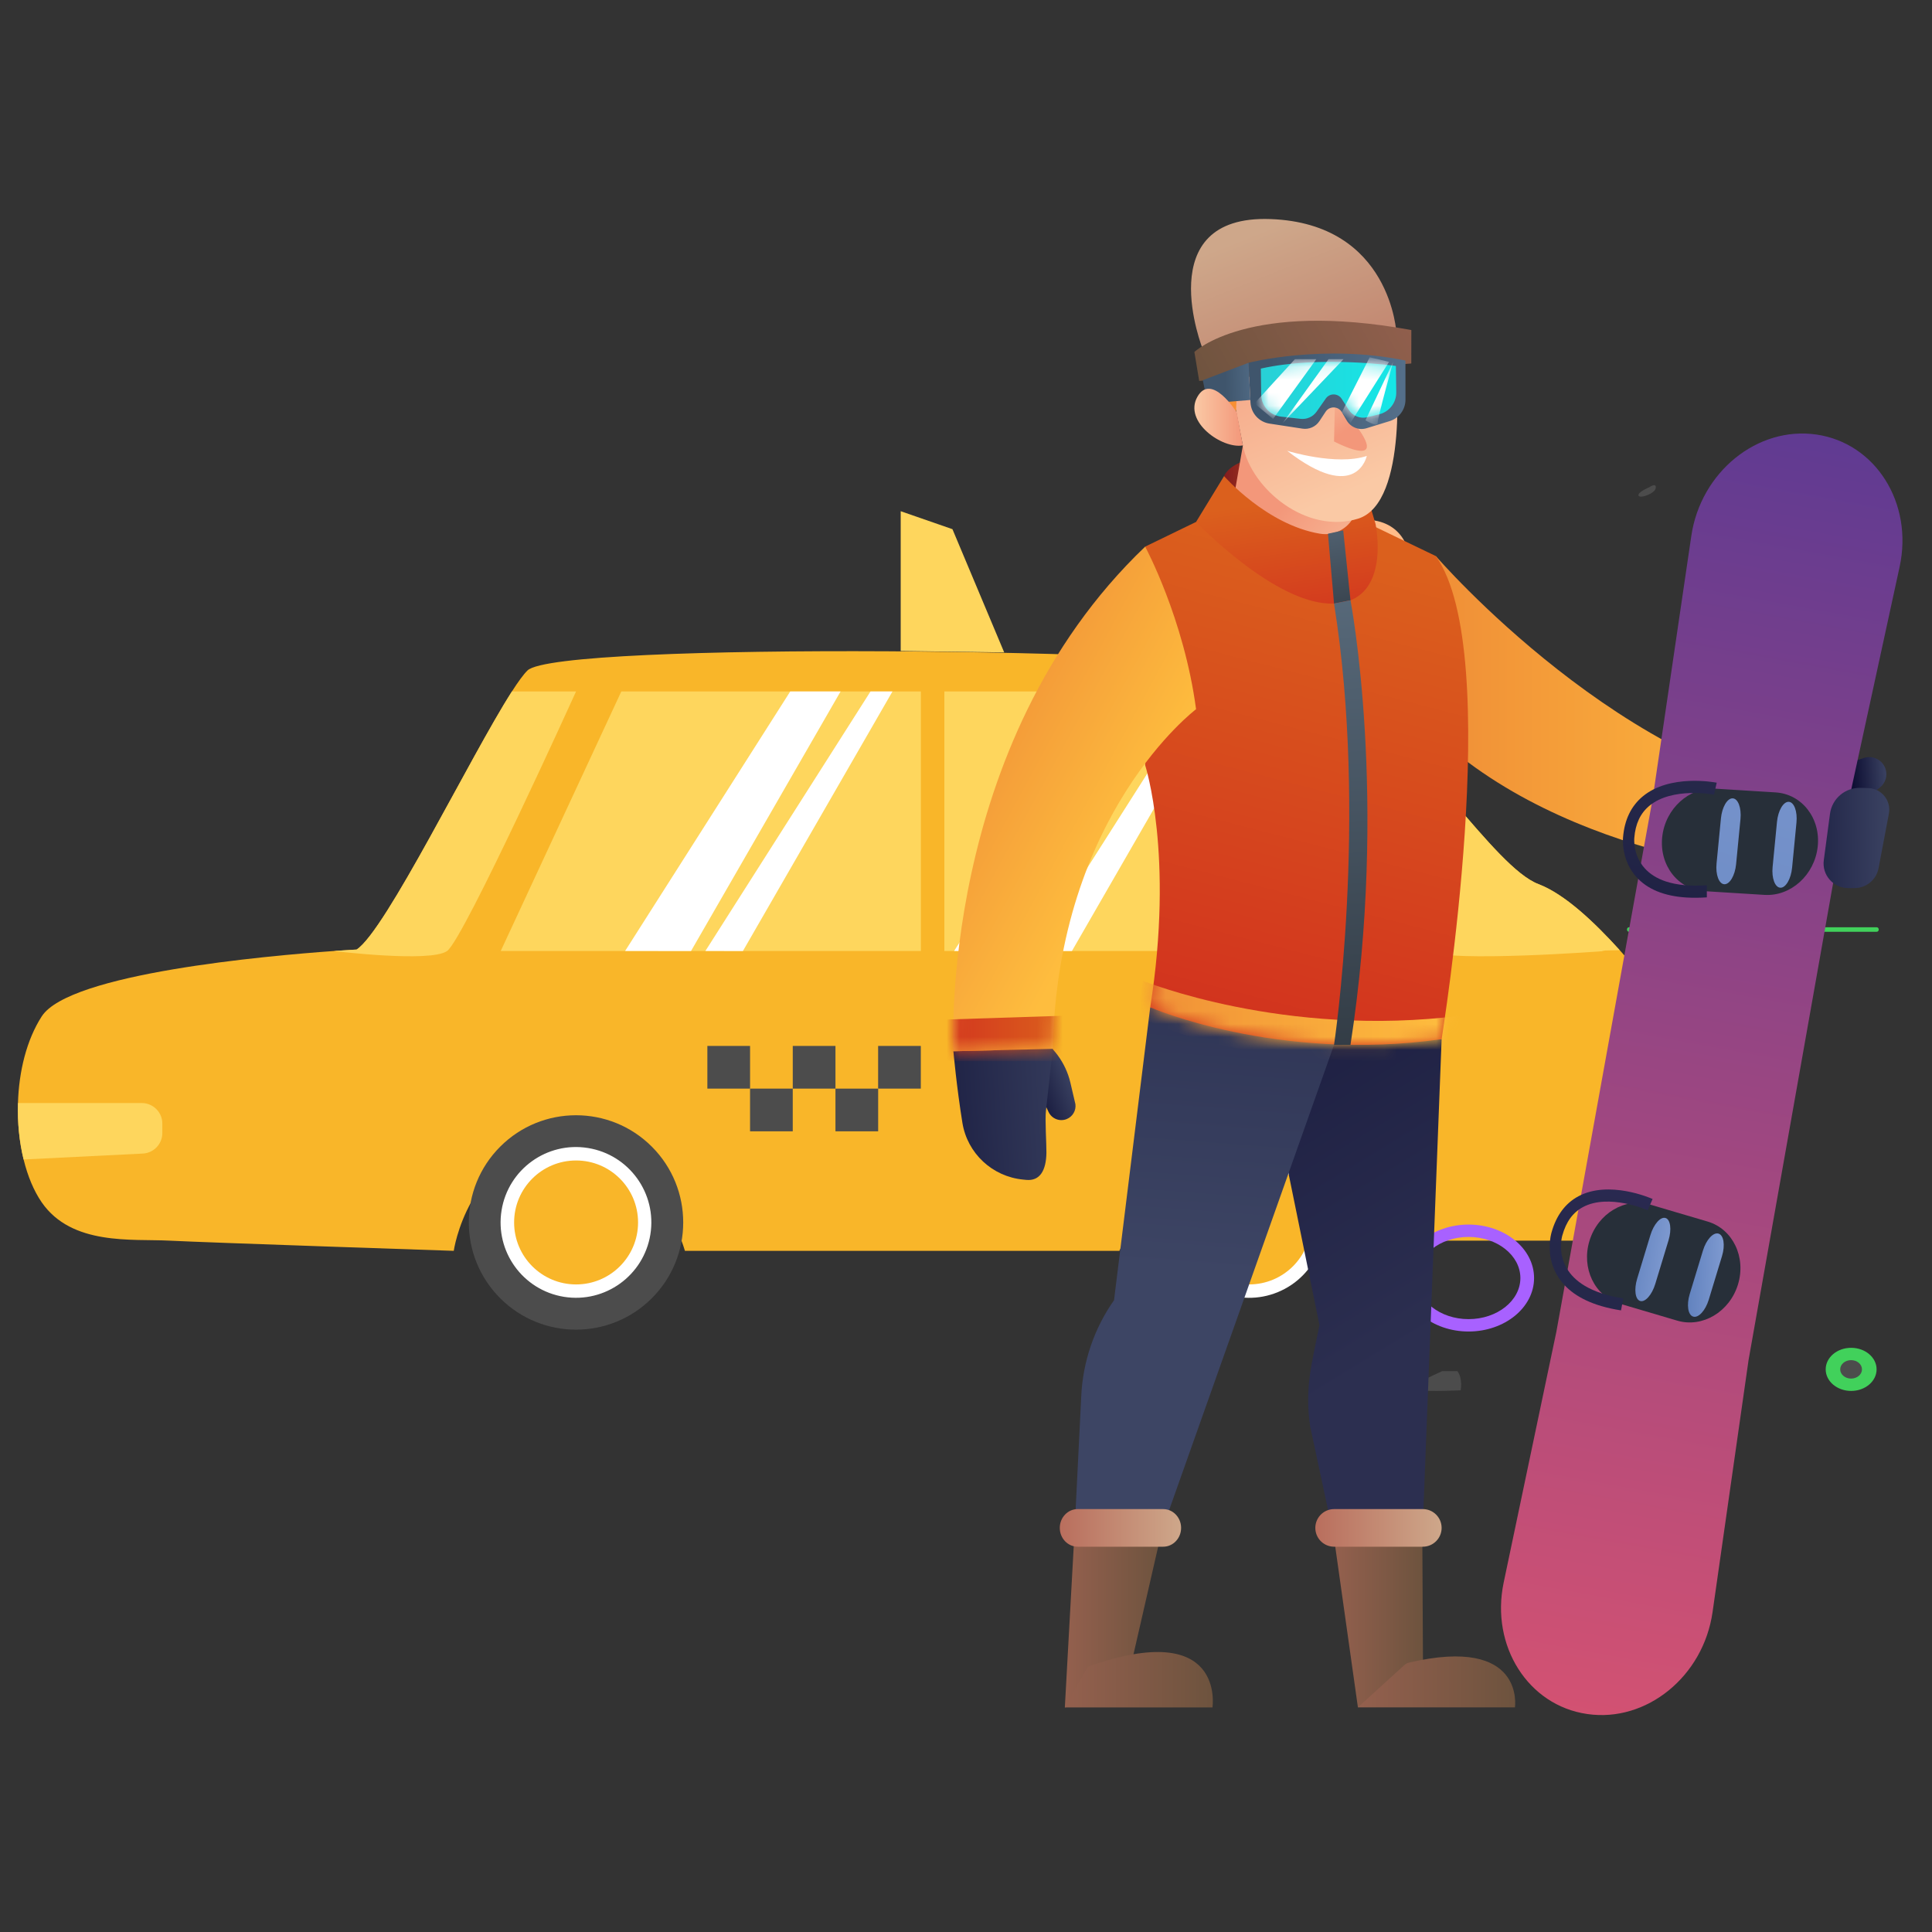 <svg width="150" height="150" viewBox="0 0 150 150" fill="none" xmlns="http://www.w3.org/2000/svg">
<rect x="0" y="0" width="150" height="150" fill="#333333" stroke="none"/>
<path d="M141.186 36.075C141.186 36.075 140.194 36.217 140.194 36.571C140.194 36.926 141.469 36.855 141.647 36.324C141.824 35.792 141.186 36.075 141.186 36.075Z" fill="#4C4C4C"/>
<path d="M128.057 37.826C128.057 37.826 127.134 38.208 127.212 38.474C127.289 38.74 128.499 38.332 128.553 37.884C128.608 37.435 128.057 37.826 128.057 37.826Z" fill="#4C4C4C"/>
<path d="M125.756 73.773C123.783 71.596 121.489 69.419 119.442 68.64C116.001 67.333 110.237 57.745 104.143 53.686C102.97 52.904 101.787 52.328 100.603 52.056C93.273 50.363 43.293 49.774 40.952 52.056C40.646 52.357 40.233 52.923 39.745 53.686C36.521 58.719 29.947 72.268 27.688 73.724C27.688 73.724 27.033 73.758 25.932 73.835C20.691 74.209 5.39 75.572 3.241 78.91C2.059 80.743 1.467 83.195 1.395 85.64C1.348 87.152 1.501 88.662 1.833 90.022C2.147 91.305 2.622 92.455 3.24 93.35C5.579 96.731 10.261 96.176 13.123 96.322C15.983 96.471 35.23 97.115 35.23 97.115C35.23 97.115 36.272 89.71 43.293 88.408C50.316 87.107 53.178 97.115 53.178 97.115H86.907C86.907 97.115 91.442 87.258 99.178 88.819C106.909 90.379 107.51 96.322 107.51 96.322H130.164C130.164 96.322 131.684 80.428 130.164 78.91C129.403 78.147 127.74 75.961 125.756 73.773Z" fill="#F9B629"/>
<path d="M50.607 100.796C53.857 97.546 53.857 92.276 50.607 89.025C47.356 85.775 42.087 85.775 38.836 89.025C35.586 92.276 35.586 97.546 38.836 100.796C42.087 104.046 47.356 104.046 50.607 100.796Z" fill="#4C4C4C"/>
<path d="M50.495 95.841C51.01 92.65 48.841 89.646 45.65 89.131C42.46 88.615 39.456 90.784 38.941 93.975C38.425 97.165 40.594 100.17 43.785 100.685C46.975 101.2 49.98 99.031 50.495 95.841Z" fill="white"/>
<path d="M44.728 99.723C47.385 99.723 49.539 97.568 49.539 94.911C49.539 92.253 47.385 90.099 44.728 90.099C42.07 90.099 39.916 92.253 39.916 94.911C39.916 97.568 42.07 99.723 44.728 99.723Z" fill="#F9B629"/>
<path d="M99.203 100.325C102.193 99.099 103.624 95.681 102.398 92.691C101.173 89.7 97.755 88.269 94.764 89.495C91.774 90.721 90.343 94.138 91.569 97.129C92.794 100.12 96.212 101.55 99.203 100.325Z" fill="white"/>
<path d="M96.984 99.722C99.641 99.722 101.796 97.568 101.796 94.91C101.796 92.253 99.641 90.098 96.984 90.098C94.326 90.098 92.172 92.253 92.172 94.91C92.172 97.568 94.326 99.722 96.984 99.722Z" fill="#F9B629"/>
<path d="M27.688 73.723C27.688 73.723 27.033 73.757 25.932 73.835L25.93 73.838C25.93 73.838 33.41 74.753 34.71 73.838C36.011 72.92 44.724 53.686 44.724 53.686H39.743C36.521 58.718 29.945 72.267 27.688 73.723Z" fill="#FED65D"/>
<path d="M119.441 68.641C116 67.333 110.237 57.746 104.143 53.686H99.178C99.178 53.686 108.528 72.92 110.601 73.838C112.674 74.754 124.605 73.838 124.605 73.838L124.599 73.836C124.027 73.809 124.654 73.789 125.757 73.773C123.782 71.596 121.488 69.419 119.441 68.641Z" fill="#FED65D"/>
<path d="M38.875 73.837H71.497V53.686H48.238L38.875 73.837Z" fill="#FED65D"/>
<path d="M73.32 53.686V73.837H107.142L97.779 53.686H73.32Z" fill="#FED65D"/>
<path d="M11.008 85.64H1.395C1.348 87.152 1.501 88.661 1.833 90.022L11.086 89.563C11.935 89.52 12.603 88.821 12.603 87.97V87.234C12.603 86.354 11.888 85.64 11.008 85.64Z" fill="#FED65D"/>
<path d="M69.93 39.69V50.541L77.967 50.654L73.948 41.085L69.93 39.69Z" fill="#FED65D"/>
<path d="M48.535 73.831L53.651 73.837L65.262 53.686H61.353L48.535 73.831Z" fill="white"/>
<path d="M54.768 73.831L57.679 73.837L69.29 53.686H67.585L54.768 73.831Z" fill="white"/>
<path d="M74.08 73.83L79.196 73.837L90.807 53.686H86.898L74.08 73.83Z" fill="white"/>
<path d="M80.312 73.831L83.224 73.837L94.835 53.686H93.13L80.312 73.831Z" fill="white"/>
<path d="M58.235 81.206H54.92V84.52H58.235V81.206Z" fill="#4C4C4C"/>
<path d="M64.865 81.206H61.55V84.52H64.865V81.206Z" fill="#4C4C4C"/>
<path d="M61.549 84.52H58.234V87.835H61.549V84.52Z" fill="#4C4C4C"/>
<path d="M68.18 84.521H64.865V87.835H68.18V84.521Z" fill="#4C4C4C"/>
<path d="M71.492 81.206H68.178V84.52H71.492V81.206Z" fill="#4C4C4C"/>
<path d="M100.729 46.72L103.226 48.214L105.086 44.726L103.323 42.602L100.729 46.72Z" fill="#41D15B"/>
<path d="M101.246 46.409L103.152 47.549L104.57 44.888L103.225 43.268L101.246 46.409Z" fill="white"/>
<path d="M106.494 40.379C105.465 40.258 104.452 40.632 103.884 41.747C102.992 43.498 102.781 47.585 105.052 48.493C109.358 50.216 111.796 40.999 106.494 40.379Z" fill="#FFBC89"/>
<path d="M104.568 50.102C104.568 50.102 105.373 51.229 106.822 50.102V47.527L104.568 47.205V50.102Z" fill="#FFBC89"/>
<path d="M134.036 53.211C133.917 53.006 133.559 53.584 133.559 53.359C133.559 53.135 133.457 53.135 133.082 53.565C132.708 53.995 131.345 54.556 131.617 54.107C131.89 53.658 131.856 53.565 131.856 53.565C131.856 53.565 131.107 53.976 130.591 54.183C130.076 54.389 129.725 55.582 129.725 55.582C129.875 56.684 130.591 56.262 130.591 56.262C132.137 56.715 133.968 54.257 133.968 54.088C133.968 53.92 133.27 54.575 133.542 54.276C133.814 53.976 134.155 53.415 134.036 53.211Z" fill="#FFBC89"/>
<path d="M143.722 104.644C142.631 104.644 141.746 105.393 141.746 106.317C141.746 107.242 142.631 107.991 143.722 107.991C144.813 107.991 145.698 107.241 145.698 106.317C145.698 105.393 144.814 104.644 143.722 104.644Z" fill="#41D15B"/>
<path d="M143.718 105.601C143.252 105.601 142.873 105.922 142.873 106.317C142.873 106.712 143.252 107.033 143.718 107.033C144.185 107.033 144.564 106.712 144.564 106.317C144.564 105.922 144.185 105.601 143.718 105.601Z" fill="#4C4C4C"/>
<path d="M128.251 104.644C127.16 104.644 126.275 105.393 126.275 106.317C126.275 107.242 127.16 107.991 128.251 107.991C129.342 107.991 130.227 107.241 130.227 106.317C130.227 105.393 129.342 104.644 128.251 104.644Z" fill="#41D15B"/>
<path d="M128.251 105.601C127.785 105.601 127.406 105.922 127.406 106.317C127.406 106.712 127.785 107.033 128.251 107.033C128.719 107.033 129.097 106.712 129.097 106.317C129.097 105.922 128.719 105.601 128.251 105.601Z" fill="#4C4C4C"/>
<path d="M140.689 53.529H131.505C131.083 53.529 130.736 53.875 130.736 54.298V54.379C130.736 54.801 131.082 55.148 131.505 55.148H140.689C141.111 55.148 141.457 54.802 141.457 54.379V54.298C141.457 53.875 141.111 53.529 140.689 53.529Z" fill="#4C4C4C"/>
<path d="M145.695 71.991C140.095 71.991 134.495 71.991 128.895 71.991C128.093 71.991 127.291 71.991 126.49 71.991C126.261 71.991 126.261 72.346 126.49 72.346C132.089 72.346 137.689 72.346 143.289 72.346C144.091 72.346 144.893 72.346 145.695 72.346C145.923 72.346 145.923 71.991 145.695 71.991Z" fill="#41D15B"/>
<path d="M88.29 106.456C88.29 106.456 87.12 106.987 86.641 107.253C86.163 107.519 85.897 107.838 86.641 107.944C87.386 108.051 89.725 107.944 89.725 107.944C89.725 107.944 89.909 107.04 89.471 106.456H88.29Z" fill="#4C4C4C"/>
<path d="M111.969 106.456C111.969 106.456 110.8 106.987 110.321 107.253C109.843 107.519 109.577 107.838 110.321 107.944C111.065 108.051 113.404 107.944 113.404 107.944C113.404 107.944 113.588 107.04 113.151 106.456H111.969Z" fill="#4C4C4C"/>
<path d="M135.133 49.226C135.133 49.226 134.396 49.906 134.597 50.198C134.798 50.49 135.809 49.708 135.653 49.169C135.498 48.631 135.133 49.226 135.133 49.226Z" fill="#4C4C4C"/>
<path d="M114.019 95.075C111.215 95.075 108.934 96.937 108.934 99.227C108.934 101.516 111.215 103.378 114.019 103.378C116.823 103.378 119.105 101.516 119.105 99.227C119.105 96.937 116.823 95.075 114.019 95.075ZM114.019 102.417C111.801 102.417 109.996 100.986 109.996 99.226C109.996 97.467 111.801 96.035 114.019 96.035C116.237 96.035 118.042 97.467 118.042 99.226C118.042 100.986 116.237 102.417 114.019 102.417Z" fill="#A861FF"/>
<path d="M111.927 80.683L110.429 119.412H103.575L101.722 110.748C101.278 107.748 101.853 105.856 102.443 102.881L97.619 79.232L111.927 80.683Z" fill="url(#paint0_linear_1708_81197)"/>
<path d="M111.478 43.173C111.478 43.173 126.311 60.38 142.642 62.029L141.817 68.248C141.817 68.248 124.363 67.685 112.902 58.34L111.478 43.173Z" fill="url(#paint1_linear_1708_81197)"/>
<path d="M104.244 79.233L90.201 118.851H83.43L83.948 108.402C84.069 105.725 84.952 103.139 86.493 100.947L89.302 78.211L104.244 79.233Z" fill="url(#paint2_linear_1708_81197)"/>
<path d="M92.862 40.522L88.91 42.441V59.408C88.91 59.408 91.176 66.375 89.303 78.211C89.303 78.211 99.117 82.481 111.927 80.683C111.942 80.452 116.852 50.716 111.477 43.173L105.447 40.268C105.447 40.268 103.162 45.908 92.862 40.522Z" fill="url(#paint3_linear_1708_81197)"/>
<mask id="mask0_1708_81197" style="mask-type:luminance" maskUnits="userSpaceOnUse" x="88" y="40" width="26" height="42">
<path d="M92.862 40.522L88.91 42.441V59.408C88.91 59.408 91.176 66.375 89.303 78.211C89.303 78.211 99.117 82.481 111.927 80.683C111.942 80.453 116.852 50.716 111.477 43.173L105.447 40.268C105.447 40.268 103.162 45.908 92.862 40.522Z" fill="white"/>
</mask>
<g mask="url(#mask0_1708_81197)">
<path d="M88.743 76.151C88.743 76.151 99.697 80.618 113.462 78.848L113.181 81.938C113.181 81.938 98.179 83.904 88.291 78.848L88.743 76.151Z" fill="url(#paint4_linear_1708_81197)"/>
</g>
<path d="M95.033 36.965C95.033 36.965 95.782 35.002 100.09 35.699C104.859 36.47 99.378 42.778 95.97 39.482L95.033 36.965Z" fill="url(#paint5_linear_1708_81197)"/>
<path d="M96.496 34.583L95.635 39.556C95.635 39.556 101.628 43.864 103.575 43.077C105.523 42.291 105.448 40.268 105.448 40.268L96.496 34.583Z" fill="url(#paint6_linear_1708_81197)"/>
<path d="M95.036 36.965C95.036 36.965 98.336 40.748 102.483 41.437C103.68 41.636 104.863 40.949 105.234 39.794C105.244 39.765 106.11 38.425 106.119 38.395L106.797 40.68C106.797 40.68 108.07 46.673 103.575 46.861C99.081 47.048 92.863 40.522 92.863 40.522L95.036 36.965Z" fill="url(#paint7_linear_1708_81197)"/>
<path d="M108.377 28.413C108.377 28.413 109.417 39.032 105.447 40.268C101.476 41.504 97.17 38.008 96.495 34.583C95.82 31.157 95.233 28.096 95.233 28.096C95.233 28.096 94.547 23.413 99.379 23.001C104.211 22.589 107.673 23.711 108.377 28.413Z" fill="url(#paint8_linear_1708_81197)"/>
<path d="M96.196 27.121L95.958 32.023L93.911 30.717L93.387 28.881L96.196 27.121Z" fill="#F89034"/>
<path d="M103.649 31.092L103.574 34.275C103.574 34.275 109.267 37.272 103.649 31.092Z" fill="url(#paint9_linear_1708_81197)"/>
<path d="M108.426 25.922C108.426 25.922 108.032 17.345 98.63 17.008C89.229 16.671 93.386 27.121 93.386 27.121C93.386 27.121 99.156 24.05 108.426 25.922Z" fill="url(#paint10_linear_1708_81197)"/>
<path d="M93.105 29.575L92.731 27.327C92.731 27.327 96.921 23.302 109.576 25.624L109.573 28.22L93.105 29.575Z" fill="url(#paint11_linear_1708_81197)"/>
<path d="M103.574 119.412L105.428 132.559L110.485 130.087L110.429 119.412H103.574Z" fill="url(#paint12_linear_1708_81197)"/>
<path d="M105.428 132.559H117.62C117.62 132.559 118.449 126.974 109.41 129.08C109.269 129.113 109.138 129.181 109.031 129.278L105.428 132.559Z" fill="url(#paint13_linear_1708_81197)"/>
<path d="M83.431 118.851L82.674 132.563L87.278 131.608L90.202 118.851H83.431Z" fill="url(#paint14_linear_1708_81197)"/>
<path d="M82.674 132.563H94.135C94.135 132.563 95.203 125.596 84.472 129.396L82.674 132.563Z" fill="url(#paint15_linear_1708_81197)"/>
<path d="M79.546 79.85L80.422 80.382C81.766 81.197 82.738 82.511 83.101 84.04C83.103 84.051 83.106 84.061 83.108 84.072L83.496 85.731C83.557 86.221 83.282 86.692 82.826 86.881C82.284 87.105 81.661 86.865 81.411 86.334L80.771 84.974L77.039 81.466L79.546 79.85Z" fill="url(#paint16_linear_1708_81197)"/>
<path d="M74.022 81.618C74.022 81.618 74.266 84.371 74.722 87.181C75.106 89.545 77.042 91.349 79.426 91.581L79.675 91.606C80.739 91.71 81.225 90.873 81.244 89.497C81.253 88.823 81.125 86.917 81.207 86.247L81.737 81.432L74.022 81.618Z" fill="url(#paint17_linear_1708_81197)"/>
<path d="M96.93 28.166C96.93 28.166 102.769 26.675 109.118 27.994L109.121 31.03C109.121 31.794 108.623 32.47 107.892 32.695L106.102 33.246C105.51 33.428 104.87 33.179 104.557 32.644L104.18 32C103.903 31.526 103.225 31.507 102.922 31.965L102.439 32.697C102.152 33.131 101.638 33.359 101.123 33.28L98.563 32.888C97.747 32.763 97.131 32.081 97.088 31.256L96.93 28.166Z" fill="url(#paint18_linear_1708_81197)"/>
<path d="M108.376 28.413C108.376 28.413 102.521 27.578 97.891 28.617L97.919 30.642C97.932 31.518 98.593 32.249 99.464 32.347L100.979 32.519C101.465 32.574 101.943 32.358 102.223 31.958L102.936 30.939C103.238 30.508 103.88 30.52 104.166 30.962L104.719 31.82C105.027 32.297 105.605 32.528 106.157 32.393L107.077 32.168C107.866 31.976 108.417 31.264 108.405 30.453L108.376 28.413Z" fill="url(#paint19_linear_1708_81197)"/>
<mask id="mask1_1708_81197" style="mask-type:luminance" maskUnits="userSpaceOnUse" x="97" y="28" width="12" height="5">
<path d="M108.376 28.413C108.376 28.413 102.521 27.578 97.891 28.617L97.919 30.642C97.932 31.518 98.593 32.249 99.464 32.347L100.979 32.519C101.465 32.574 101.943 32.358 102.223 31.958L102.936 30.939C103.238 30.507 103.88 30.52 104.166 30.962L104.719 31.82C105.027 32.297 105.605 32.527 106.157 32.393L107.077 32.168C107.866 31.976 108.417 31.264 108.405 30.453L108.376 28.413Z" fill="white"/>
</mask>
<g mask="url(#mask1_1708_81197)">
<path d="M100.539 27.884L97.393 31.324L98.84 32.527L102.2 27.884H100.539Z" fill="white"/>
</g>
<mask id="mask2_1708_81197" style="mask-type:luminance" maskUnits="userSpaceOnUse" x="97" y="28" width="12" height="5">
<path d="M108.376 28.413C108.376 28.413 102.521 27.578 97.891 28.617L97.919 30.642C97.932 31.518 98.593 32.249 99.464 32.347L100.979 32.519C101.465 32.574 101.943 32.358 102.223 31.958L102.936 30.939C103.238 30.507 103.88 30.52 104.166 30.962L104.719 31.82C105.027 32.297 105.605 32.527 106.157 32.393L107.077 32.168C107.866 31.976 108.417 31.264 108.405 30.453L108.376 28.413Z" fill="white"/>
</mask>
<g mask="url(#mask2_1708_81197)">
<path d="M103.147 27.884L99.594 32.835L104.314 27.884H103.147Z" fill="white"/>
</g>
<mask id="mask3_1708_81197" style="mask-type:luminance" maskUnits="userSpaceOnUse" x="97" y="28" width="12" height="5">
<path d="M108.376 28.413C108.376 28.413 102.521 27.578 97.891 28.617L97.919 30.642C97.932 31.518 98.593 32.249 99.464 32.347L100.979 32.519C101.465 32.574 101.943 32.358 102.223 31.958L102.936 30.939C103.238 30.507 103.88 30.52 104.166 30.962L104.719 31.82C105.027 32.297 105.605 32.527 106.157 32.393L107.077 32.168C107.866 31.976 108.417 31.264 108.405 30.453L108.376 28.413Z" fill="white"/>
</mask>
<g mask="url(#mask3_1708_81197)">
<path d="M106.342 27.739L104.182 32L104.85 32.835L107.848 28.095L106.342 27.739Z" fill="white"/>
</g>
<mask id="mask4_1708_81197" style="mask-type:luminance" maskUnits="userSpaceOnUse" x="97" y="28" width="12" height="5">
<path d="M108.376 28.413C108.376 28.413 102.521 27.578 97.891 28.617L97.919 30.642C97.932 31.518 98.593 32.249 99.464 32.347L100.979 32.519C101.465 32.574 101.943 32.358 102.223 31.958L102.936 30.939C103.238 30.507 103.88 30.52 104.166 30.962L104.719 31.82C105.027 32.297 105.605 32.527 106.157 32.393L107.077 32.168C107.866 31.976 108.417 31.264 108.405 30.453L108.376 28.413Z" fill="white"/>
</mask>
<g mask="url(#mask4_1708_81197)">
<path d="M108.165 28.095L106.014 32.633C106.014 32.633 106.972 33.212 106.961 32.835C106.949 32.459 108.165 28.095 108.165 28.095Z" fill="white"/>
</g>
<path d="M96.932 28.167L93.387 29.518L93.753 31.324L97.08 31.055L96.932 28.167Z" fill="url(#paint20_linear_1708_81197)"/>
<path d="M96.024 32.023C96.024 32.023 94.05 28.861 92.957 30.823C91.883 32.75 94.885 34.867 96.496 34.583L96.024 32.023Z" fill="url(#paint21_linear_1708_81197)"/>
<path d="M99.938 35.002C99.938 35.002 103.758 36.185 106.118 35.399C106.118 35.399 105.331 39.174 99.938 35.002Z" fill="white"/>
<path d="M88.91 42.441C88.91 42.441 91.926 48.022 92.862 55.063C92.862 55.063 82.112 63.154 81.738 81.432L74.022 81.618C74.022 81.618 72.786 57.835 88.91 42.441Z" fill="url(#paint22_linear_1708_81197)"/>
<mask id="mask5_1708_81197" style="mask-type:luminance" maskUnits="userSpaceOnUse" x="74" y="42" width="19" height="40">
<path d="M88.912 42.44C88.912 42.44 91.928 48.021 92.864 55.063C92.864 55.063 82.114 63.154 81.74 81.432L74.024 81.618C74.024 81.618 72.788 57.835 88.912 42.44Z" fill="white"/>
</mask>
<g mask="url(#mask5_1708_81197)">
<path d="M72.562 79.185L83.013 78.848V82.387H72.843L72.562 79.185Z" fill="url(#paint23_linear_1708_81197)"/>
</g>
<path d="M142.954 59.445L144.704 58.852C145.408 58.612 146.172 58.999 146.395 59.708C146.567 60.251 146.373 60.841 145.915 61.178C145.372 61.575 144.707 62.053 144.511 62.151C144.274 62.27 143.255 62.405 142.457 61.654C141.734 60.974 142.015 59.764 142.954 59.445Z" fill="url(#paint24_linear_1708_81197)"/>
<path d="M103.103 41.437L103.574 46.86L104.851 46.606L104.287 41.179L103.103 41.437Z" fill="url(#paint25_linear_1708_81197)"/>
<path d="M103.574 46.86C106.234 63.453 103.574 81.125 103.574 81.125L104.851 81.119C107.812 62.004 104.851 46.606 104.851 46.606L103.574 46.86Z" fill="url(#paint26_linear_1708_81197)"/>
<path d="M103.582 117.165H110.466C111.273 117.165 111.927 117.819 111.927 118.626C111.927 119.432 111.273 120.086 110.466 120.086H103.582C102.833 120.086 102.205 119.52 102.129 118.775C102.041 117.913 102.716 117.165 103.582 117.165Z" fill="url(#paint27_linear_1708_81197)"/>
<path d="M83.673 117.165H90.309C91.204 117.165 91.866 118.039 91.665 118.954C91.519 119.617 90.957 120.086 90.309 120.086H83.673C82.904 120.086 82.281 119.432 82.281 118.626C82.281 117.819 82.904 117.165 83.673 117.165Z" fill="url(#paint28_linear_1708_81197)"/>
<path d="M123.219 133.074L123.244 133.078C127.838 133.743 132.25 130.151 132.962 125.166L135.761 105.573L143.097 64.199L147.486 44.007C148.559 39.069 145.624 34.403 141.026 33.737C136.447 33.074 132.044 36.642 131.313 41.609L128.304 62.056L120.833 103.413L116.745 122.869C115.711 127.788 118.644 132.412 123.219 133.074Z" fill="url(#paint29_linear_1708_81197)"/>
<path d="M132.324 69.189L136.999 69.479C139.042 69.605 140.89 67.927 141.127 65.729C141.364 63.532 139.9 61.648 137.857 61.522L133.182 61.232C131.139 61.105 129.291 62.784 129.054 64.981C128.818 67.179 130.281 69.062 132.324 69.189Z" fill="#272F39"/>
<path d="M133.878 68.652C134.296 68.669 134.705 67.973 134.79 67.098L135.13 63.597C135.214 62.723 134.944 62 134.525 61.983C134.106 61.967 133.698 62.663 133.613 63.537L133.273 67.038C133.188 67.913 133.459 68.635 133.878 68.652Z" fill="url(#paint30_linear_1708_81197)"/>
<path d="M138.228 68.922C138.645 68.938 139.053 68.243 139.138 67.368L139.477 63.867C139.562 62.992 139.293 62.27 138.875 62.253C138.457 62.237 138.05 62.932 137.965 63.807L137.625 67.308C137.54 68.183 137.81 68.905 138.228 68.922Z" fill="url(#paint31_linear_1708_81197)"/>
<path d="M130.94 69.683C131.433 69.713 131.959 69.709 132.52 69.671L132.514 68.731C131.264 68.818 130.197 68.719 129.341 68.437C128.655 68.211 128.101 67.866 127.694 67.411C126.769 66.377 126.882 65.112 126.887 65.058L126.888 65.046C126.975 63.957 127.356 63.145 128.053 62.565C129.836 61.082 133.046 61.689 133.078 61.695L133.285 60.769C133.138 60.74 129.654 60.078 127.541 61.833C126.636 62.585 126.122 63.656 126.013 65.015C125.998 65.166 125.875 66.763 127.028 68.066C127.884 69.033 129.196 69.575 130.94 69.683Z" fill="url(#paint32_linear_1708_81197)"/>
<path d="M125.759 101.218L130.223 102.535C132.174 103.11 134.283 101.855 134.935 99.73C135.586 97.606 134.533 95.417 132.583 94.842L128.119 93.525C126.169 92.95 124.059 94.205 123.408 96.33C122.756 98.454 123.809 100.643 125.759 101.218Z" fill="#272F39"/>
<path d="M127.347 101.009C127.736 101.121 128.259 100.527 128.516 99.681L129.544 96.297C129.801 95.451 129.695 94.675 129.306 94.563C128.918 94.45 128.394 95.045 128.137 95.891L127.109 99.275C126.852 100.12 126.958 100.897 127.347 101.009Z" fill="url(#paint33_linear_1708_81197)"/>
<path d="M131.462 102.222C131.871 102.341 132.41 101.751 132.668 100.906L133.696 97.522C133.954 96.676 133.831 95.895 133.422 95.776C133.013 95.658 132.473 96.248 132.216 97.093L131.187 100.477C130.93 101.323 131.053 102.104 131.462 102.222Z" fill="url(#paint34_linear_1708_81197)"/>
<path d="M124.325 101.402C124.795 101.541 125.306 101.653 125.855 101.738L126.03 100.807C124.805 100.617 123.792 100.284 123.019 99.816C122.399 99.441 121.929 98.977 121.624 98.436C120.928 97.209 121.281 95.98 121.296 95.928L121.3 95.917C121.593 94.857 122.117 94.137 122.903 93.716C124.912 92.639 127.898 93.948 127.928 93.961L128.306 93.089C128.169 93.028 124.929 91.604 122.549 92.878C121.529 93.423 120.826 94.371 120.459 95.693C120.416 95.84 119.99 97.394 120.854 98.939C121.495 100.086 122.66 100.911 124.325 101.402Z" fill="url(#paint35_linear_1708_81197)"/>
<path d="M145.039 61.186C144.848 61.182 144.655 61.177 144.465 61.17C143.27 61.127 142.238 61.998 142.08 63.183L141.599 66.788C141.446 67.933 142.337 68.95 143.492 68.95H143.989C144.899 68.95 145.68 68.303 145.85 67.409L146.652 63.176C146.845 62.156 146.076 61.205 145.039 61.186Z" fill="url(#paint36_linear_1708_81197)"/>
<defs>
<linearGradient id="paint0_linear_1708_81197" x1="120.258" y1="120.53" x2="82.382" y2="58.503" gradientUnits="userSpaceOnUse">
<stop offset="0.266" stop-color="#2C2F50"/>
<stop offset="1" stop-color="#0E0F34"/>
</linearGradient>
<linearGradient id="paint1_linear_1708_81197" x1="111.478" y1="55.71" x2="142.642" y2="55.71" gradientUnits="userSpaceOnUse">
<stop stop-color="#F08F37"/>
<stop offset="0.964" stop-color="#FEBD3E"/>
</linearGradient>
<linearGradient id="paint2_linear_1708_81197" x1="91.787" y1="124.832" x2="99.084" y2="26.667" gradientUnits="userSpaceOnUse">
<stop offset="0.266" stop-color="#3D4564"/>
<stop offset="1" stop-color="#0E0F34"/>
</linearGradient>
<linearGradient id="paint3_linear_1708_81197" x1="95.864" y1="79.136" x2="105.68" y2="41.259" gradientUnits="userSpaceOnUse">
<stop stop-color="#D2331E"/>
<stop offset="0.964" stop-color="#DB601D"/>
</linearGradient>
<linearGradient id="paint4_linear_1708_81197" x1="88.291" y1="79.233" x2="113.462" y2="79.233" gradientUnits="userSpaceOnUse">
<stop stop-color="#F08F37"/>
<stop offset="0.964" stop-color="#FEBD3E"/>
</linearGradient>
<linearGradient id="paint5_linear_1708_81197" x1="95.033" y1="37.989" x2="101.956" y2="37.989" gradientUnits="userSpaceOnUse">
<stop stop-color="#821C1E"/>
<stop offset="0.964" stop-color="#DB601D"/>
</linearGradient>
<linearGradient id="paint6_linear_1708_81197" x1="107.33" y1="45.857" x2="99.642" y2="39.124" gradientUnits="userSpaceOnUse">
<stop stop-color="#FAC9A5"/>
<stop offset="1" stop-color="#F3977A"/>
</linearGradient>
<linearGradient id="paint7_linear_1708_81197" x1="101.023" y1="49.193" x2="99.547" y2="38.508" gradientUnits="userSpaceOnUse">
<stop stop-color="#D2331E"/>
<stop offset="0.964" stop-color="#DB601D"/>
</linearGradient>
<linearGradient id="paint8_linear_1708_81197" x1="105.324" y1="37.926" x2="98.027" y2="21.16" gradientUnits="userSpaceOnUse">
<stop stop-color="#FAC9A5"/>
<stop offset="1" stop-color="#F3977A"/>
</linearGradient>
<linearGradient id="paint9_linear_1708_81197" x1="101.631" y1="29.016" x2="104.368" y2="33.511" gradientUnits="userSpaceOnUse">
<stop stop-color="#FAC9A5"/>
<stop offset="1" stop-color="#F3977A"/>
</linearGradient>
<linearGradient id="paint10_linear_1708_81197" x1="105.28" y1="36.888" x2="97.722" y2="17.95" gradientUnits="userSpaceOnUse">
<stop stop-color="#B96E5D"/>
<stop offset="0.998" stop-color="#CEA78A"/>
</linearGradient>
<linearGradient id="paint11_linear_1708_81197" x1="110.184" y1="22.732" x2="93.243" y2="32.071" gradientUnits="userSpaceOnUse">
<stop offset="0.001" stop-color="#94604E"/>
<stop offset="1" stop-color="#6D533E"/>
</linearGradient>
<linearGradient id="paint12_linear_1708_81197" x1="103.574" y1="125.986" x2="110.485" y2="125.986" gradientUnits="userSpaceOnUse">
<stop offset="0.001" stop-color="#94604E"/>
<stop offset="1" stop-color="#6D533E"/>
</linearGradient>
<linearGradient id="paint13_linear_1708_81197" x1="105.428" y1="130.582" x2="117.64" y2="130.582" gradientUnits="userSpaceOnUse">
<stop offset="0.001" stop-color="#94604E"/>
<stop offset="1" stop-color="#6D533E"/>
</linearGradient>
<linearGradient id="paint14_linear_1708_81197" x1="82.674" y1="125.707" x2="90.202" y2="125.707" gradientUnits="userSpaceOnUse">
<stop offset="0.001" stop-color="#94604E"/>
<stop offset="1" stop-color="#6D533E"/>
</linearGradient>
<linearGradient id="paint15_linear_1708_81197" x1="82.674" y1="130.412" x2="94.165" y2="130.412" gradientUnits="userSpaceOnUse">
<stop offset="0.001" stop-color="#94604E"/>
<stop offset="1" stop-color="#6D533E"/>
</linearGradient>
<linearGradient id="paint16_linear_1708_81197" x1="84.432" y1="82.148" x2="79.252" y2="84.093" gradientUnits="userSpaceOnUse">
<stop offset="0.266" stop-color="#3D4564"/>
<stop offset="1" stop-color="#0E0F34"/>
</linearGradient>
<linearGradient id="paint17_linear_1708_81197" x1="88.071" y1="85.888" x2="66.559" y2="87.297" gradientUnits="userSpaceOnUse">
<stop offset="0.083" stop-color="#3D4564"/>
<stop offset="1" stop-color="#0E0F34"/>
</linearGradient>
<linearGradient id="paint18_linear_1708_81197" x1="108.88" y1="30.739" x2="98.455" y2="30.102" gradientUnits="userSpaceOnUse">
<stop stop-color="#546F8A"/>
<stop offset="0.999" stop-color="#3F556C"/>
</linearGradient>
<linearGradient id="paint19_linear_1708_81197" x1="97.891" y1="30.311" x2="108.405" y2="30.311" gradientUnits="userSpaceOnUse">
<stop stop-color="#28D0D6"/>
<stop offset="1" stop-color="#15E7E7"/>
</linearGradient>
<linearGradient id="paint20_linear_1708_81197" x1="97.8" y1="29.639" x2="95.136" y2="29.754" gradientUnits="userSpaceOnUse">
<stop stop-color="#546F8A"/>
<stop offset="0.999" stop-color="#3F556C"/>
</linearGradient>
<linearGradient id="paint21_linear_1708_81197" x1="92.73" y1="32.395" x2="96.496" y2="32.395" gradientUnits="userSpaceOnUse">
<stop stop-color="#FAC9A5"/>
<stop offset="1" stop-color="#F3977A"/>
</linearGradient>
<linearGradient id="paint22_linear_1708_81197" x1="72.64" y1="57.245" x2="88.147" y2="65.65" gradientUnits="userSpaceOnUse">
<stop stop-color="#F08F37"/>
<stop offset="0.964" stop-color="#FEBD3E"/>
</linearGradient>
<linearGradient id="paint23_linear_1708_81197" x1="72.562" y1="80.617" x2="83.013" y2="80.617" gradientUnits="userSpaceOnUse">
<stop stop-color="#D2331E"/>
<stop offset="0.964" stop-color="#DB601D"/>
</linearGradient>
<linearGradient id="paint24_linear_1708_81197" x1="147.655" y1="60.299" x2="143.876" y2="60.559" gradientUnits="userSpaceOnUse">
<stop offset="0.267" stop-color="#3D4564"/>
<stop offset="1" stop-color="#0E0F34"/>
</linearGradient>
<linearGradient id="paint25_linear_1708_81197" x1="103.099" y1="38.97" x2="104.988" y2="50.437" gradientUnits="userSpaceOnUse">
<stop stop-color="#586A7B"/>
<stop offset="0.999" stop-color="#2D353D"/>
</linearGradient>
<linearGradient id="paint26_linear_1708_81197" x1="103.559" y1="45.142" x2="105.709" y2="87.362" gradientUnits="userSpaceOnUse">
<stop stop-color="#586A7B"/>
<stop offset="0.999" stop-color="#2D353D"/>
</linearGradient>
<linearGradient id="paint27_linear_1708_81197" x1="102.121" y1="118.626" x2="111.927" y2="118.626" gradientUnits="userSpaceOnUse">
<stop stop-color="#B96E5D"/>
<stop offset="0.998" stop-color="#CEA78A"/>
</linearGradient>
<linearGradient id="paint28_linear_1708_81197" x1="82.281" y1="118.626" x2="91.701" y2="118.626" gradientUnits="userSpaceOnUse">
<stop stop-color="#B96E5D"/>
<stop offset="0.998" stop-color="#CEA78A"/>
</linearGradient>
<linearGradient id="paint29_linear_1708_81197" x1="142.309" y1="27.664" x2="117.289" y2="164.748" gradientUnits="userSpaceOnUse">
<stop stop-color="#593994"/>
<stop offset="1" stop-color="#F75968"/>
</linearGradient>
<linearGradient id="paint30_linear_1708_81197" x1="138.502" y1="34.558" x2="120.577" y2="95.794" gradientUnits="userSpaceOnUse">
<stop offset="0.124" stop-color="#809BD1"/>
<stop offset="1" stop-color="#5F80BD"/>
</linearGradient>
<linearGradient id="paint31_linear_1708_81197" x1="142.773" y1="35.37" x2="124.825" y2="96.587" gradientUnits="userSpaceOnUse">
<stop offset="0.124" stop-color="#809BD1"/>
<stop offset="1" stop-color="#5F80BD"/>
</linearGradient>
<linearGradient id="paint32_linear_1708_81197" x1="135.64" y1="33.92" x2="123.478" y2="97.511" gradientUnits="userSpaceOnUse">
<stop offset="0.266" stop-color="#2C2F50"/>
<stop offset="1" stop-color="#0E0F34"/>
</linearGradient>
<linearGradient id="paint33_linear_1708_81197" x1="130.265" y1="97.258" x2="126.166" y2="96.692" gradientUnits="userSpaceOnUse">
<stop offset="0.124" stop-color="#809BD1"/>
<stop offset="1" stop-color="#5F80BD"/>
</linearGradient>
<linearGradient id="paint34_linear_1708_81197" x1="134.439" y1="97.961" x2="130.861" y2="97.857" gradientUnits="userSpaceOnUse">
<stop offset="0.124" stop-color="#809BD1"/>
<stop offset="1" stop-color="#5F80BD"/>
</linearGradient>
<linearGradient id="paint35_linear_1708_81197" x1="135.932" y1="33.976" x2="123.77" y2="97.567" gradientUnits="userSpaceOnUse">
<stop stop-color="#593994"/>
<stop offset="1" stop-color="#25284A"/>
</linearGradient>
<linearGradient id="paint36_linear_1708_81197" x1="148.149" y1="65.029" x2="136.769" y2="65.116" gradientUnits="userSpaceOnUse">
<stop offset="0.083" stop-color="#3D4564"/>
<stop offset="1" stop-color="#0E0F34"/>
</linearGradient>
</defs>
</svg>

